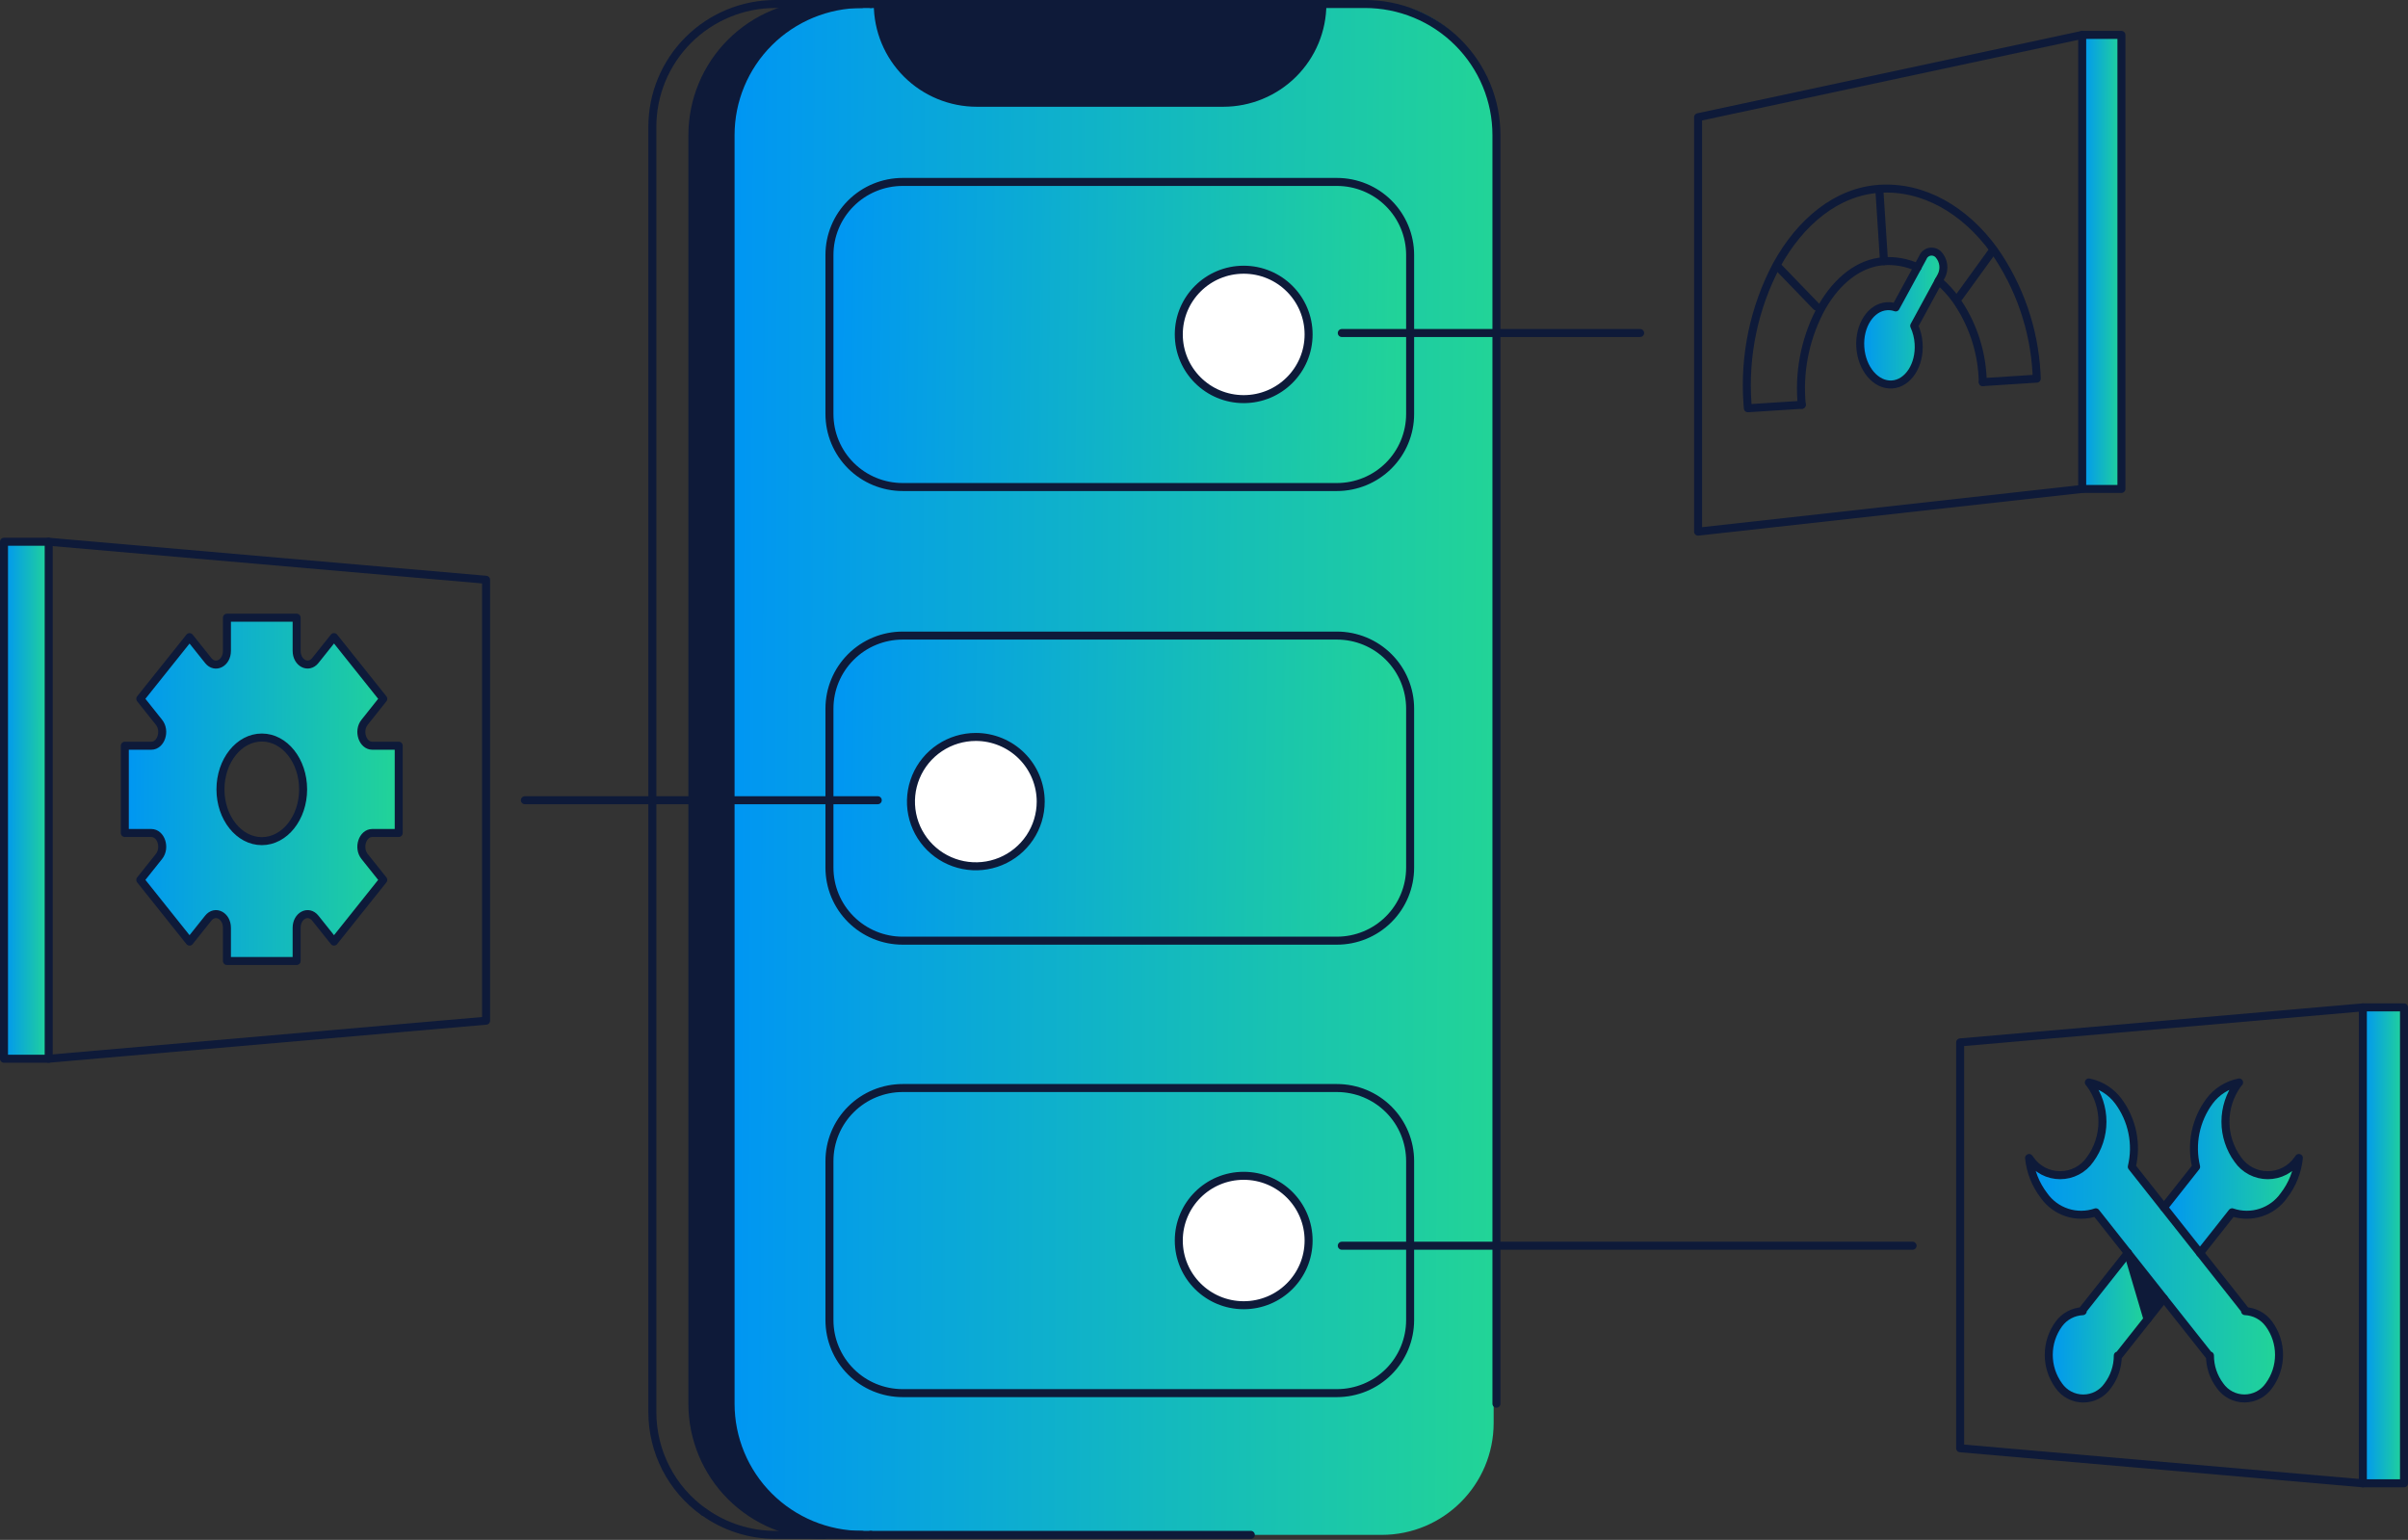 <svg width="602" height="385" viewBox="0 0 602 385" fill="none" xmlns="http://www.w3.org/2000/svg">
<rect x="0" y="0" width="602" height="385" fill="#333333" stroke="none"/>
<path d="M601 251.871H590.715V370.86H601V251.871Z" fill="url(#paint0_linear_18022_1291)"/>
<path d="M574.426 289.918C574.523 289.784 574.616 289.649 574.712 289.524C574.369 292.928 573.081 296.168 570.994 298.883C569.587 300.895 567.561 302.396 565.22 303.159C562.882 303.922 560.358 303.906 558.03 303.113L550.002 313.272L541.011 301.89L549.039 291.73C548.364 288.92 548.316 285.997 548.891 283.165C549.469 280.333 550.657 277.661 552.375 275.334C554.18 272.912 556.819 271.242 559.787 270.646C559.668 270.754 559.562 270.873 559.465 271.002C557.452 273.747 556.367 277.06 556.367 280.462C556.367 283.863 557.452 287.176 559.465 289.921C560.304 291.126 561.421 292.11 562.725 292.79C564.029 293.469 565.477 293.824 566.947 293.824C568.418 293.823 569.866 293.468 571.167 292.788C572.471 292.108 573.588 291.123 574.426 289.918Z" fill="url(#paint1_linear_18022_1291)"/>
<path d="M567.227 331.023C568.874 333.264 569.76 335.967 569.76 338.746C569.76 341.522 568.874 344.227 567.227 346.466C566.543 347.449 565.628 348.255 564.565 348.809C563.502 349.363 562.317 349.655 561.116 349.655C559.915 349.655 558.73 349.363 557.667 348.809C556.604 348.255 555.689 347.449 555.005 346.466C553.367 344.288 552.484 341.637 552.488 338.916L552.378 339.063L540.975 324.655L531.984 313.272L523.956 303.113C521.625 303.909 519.098 303.928 516.757 303.165C514.412 302.403 512.383 300.901 510.973 298.887C508.896 296.168 507.611 292.929 507.268 289.528C507.361 289.652 507.444 289.787 507.553 289.921C508.388 291.128 509.506 292.114 510.81 292.795C512.113 293.477 513.562 293.832 515.032 293.832C516.503 293.832 517.951 293.477 519.255 292.795C520.559 292.114 521.676 291.128 522.511 289.921C524.528 287.177 525.613 283.863 525.613 280.462C525.613 277.06 524.528 273.746 522.511 271.002C522.418 270.878 522.318 270.759 522.212 270.646C525.17 271.244 527.803 272.914 529.598 275.334C531.319 277.659 532.511 280.331 533.089 283.163C533.67 285.995 533.622 288.919 532.951 291.73L540.979 301.89L549.97 313.272L561.36 327.68L561.251 327.831C562.423 327.879 563.569 328.193 564.603 328.747C565.641 329.297 566.536 330.079 567.227 331.023Z" fill="url(#paint2_linear_18022_1291)"/>
<path d="M531.975 313.269L540.979 324.651L536.878 329.842L531.975 313.269Z" fill="#0E1A39"/>
<path d="M531.975 313.269L536.878 329.842L529.576 339.063L529.454 338.916C529.46 341.64 528.574 344.291 526.933 346.469C526.249 347.452 525.334 348.255 524.271 348.809C523.205 349.366 522.023 349.654 520.822 349.654C519.621 349.654 518.439 349.366 517.373 348.809C516.31 348.255 515.395 347.452 514.711 346.469C513.074 344.224 512.19 341.522 512.19 338.746C512.19 335.97 513.074 333.267 514.711 331.023C515.405 330.075 516.301 329.297 517.338 328.743C518.372 328.189 519.518 327.876 520.694 327.821L520.572 327.671L531.975 313.269Z" fill="url(#paint3_linear_18022_1291)"/>
<path d="M530.357 8.729H520.547V122.247H530.357V8.729Z" fill="url(#paint4_linear_18022_1291)"/>
<path d="M484.645 63.686C485.281 64.4 485.689 65.289 485.811 66.236C485.933 67.184 485.766 68.147 485.329 68.998L484.661 70.221L478.56 81.453C479.192 82.85 479.568 84.351 479.664 85.881C480.018 91.289 477.034 95.88 473.014 96.127C468.994 96.373 465.442 92.217 465.086 86.809C464.729 81.401 467.715 76.813 471.736 76.564C472.481 76.513 473.226 76.614 473.929 76.861L479.388 66.84L480.721 64.38C480.872 64.013 481.113 63.689 481.421 63.439C481.729 63.189 482.098 63.022 482.49 62.952C482.882 62.883 483.287 62.914 483.662 63.042C484.038 63.17 484.378 63.392 484.645 63.686Z" fill="url(#paint5_linear_18022_1291)"/>
<path d="M374.108 311.463V350.964L374.066 351.303C370.855 350.897 368.697 350.487 368.697 350.487C362.76 346.494 356.684 342.108 350.907 337.705L351.097 337.462C352.054 335.217 352.545 332.806 352.542 330.37V311.479L374.108 311.463Z" fill="url(#paint6_linear_18022_1291)"/>
<rect x="183.069" y="1" width="190.346" height="382.76" rx="28" fill="url(#paint7_linear_18022_1291)"/>
<path d="M207.363 200.077V177.162C207.363 172.321 209.292 167.679 212.724 164.257C216.157 160.834 220.813 158.911 225.667 158.911H334.228C339.083 158.911 343.739 160.834 347.172 164.257C350.602 167.679 352.531 172.321 352.531 177.162V216.948C352.531 221.788 350.602 226.43 347.172 229.853C343.739 233.275 339.083 235.198 334.228 235.198H225.667C220.813 235.198 216.157 233.275 212.724 229.853C209.292 226.43 207.363 221.788 207.363 216.948V200.077ZM260.168 200.43C260.167 197.231 259.215 194.106 257.432 191.447C255.649 188.788 253.116 186.716 250.152 185.493C247.189 184.27 243.928 183.95 240.782 184.574C237.637 185.199 234.747 186.739 232.479 189C230.211 191.261 228.667 194.143 228.041 197.279C227.415 200.416 227.735 203.667 228.962 206.622C230.189 209.577 232.267 212.103 234.933 213.88C237.6 215.658 240.735 216.607 243.942 216.609C246.073 216.609 248.184 216.191 250.154 215.379C252.123 214.566 253.913 213.375 255.421 211.872C256.929 210.37 258.124 208.586 258.941 206.623C259.757 204.659 260.177 202.555 260.178 200.43H260.168Z" fill="url(#paint8_linear_18022_1291)"/>
<path d="M352.541 83.261V103.526C352.541 105.922 352.069 108.296 351.147 110.51C350.229 112.724 348.88 114.736 347.182 116.431C345.48 118.125 343.463 119.47 341.241 120.387C339.022 121.304 336.642 121.776 334.237 121.776H225.667C223.263 121.776 220.883 121.304 218.662 120.387C216.442 119.47 214.424 118.125 212.724 116.431C211.025 114.736 209.676 112.724 208.757 110.51C207.837 108.296 207.363 105.922 207.363 103.526V63.74C207.363 58.9 209.292 54.258 212.724 50.835C216.157 47.412 220.813 45.489 225.667 45.489H334.228C339.083 45.489 343.739 47.412 347.172 50.835C350.602 54.258 352.531 58.9 352.531 63.74L352.541 83.261ZM327.147 83.614C327.147 80.414 326.196 77.286 324.411 74.625C322.629 71.965 320.095 69.891 317.131 68.666C314.164 67.442 310.902 67.121 307.755 67.746C304.608 68.37 301.718 69.911 299.447 72.173C297.178 74.436 295.633 77.319 295.007 80.457C294.38 83.596 294.702 86.849 295.93 89.805C297.158 92.761 299.238 95.288 301.907 97.066C304.576 98.844 307.713 99.792 310.921 99.792C315.224 99.789 319.347 98.083 322.388 95.049C325.429 92.016 327.137 87.903 327.141 83.614H327.147Z" fill="url(#paint9_linear_18022_1291)"/>
<path d="M219.447 1H330.596C330.59 7.549 327.976 13.828 323.329 18.457C318.686 23.087 312.385 25.689 305.819 25.693H244.212C237.644 25.693 231.345 23.091 226.701 18.46C222.056 13.829 219.447 7.549 219.447 1Z" fill="#0E1A39"/>
<path d="M310.924 99.793C319.887 99.793 327.151 92.549 327.151 83.614C327.151 74.678 319.887 67.435 310.924 67.435C301.962 67.435 294.698 74.678 294.698 83.614C294.698 92.549 301.962 99.793 310.924 99.793Z" fill="white"/>
<path d="M243.952 184.254C247.161 184.251 250.3 185.198 252.97 186.974C255.64 188.751 257.722 191.277 258.952 194.233C260.182 197.19 260.505 200.443 259.88 203.582C259.255 206.722 257.711 209.606 255.442 211.87C253.172 214.133 250.281 215.675 247.133 216.3C243.985 216.925 240.721 216.605 237.756 215.38C234.79 214.156 232.255 212.082 230.472 209.42C228.689 206.759 227.738 203.63 227.738 200.429C227.74 196.142 229.449 192.03 232.488 188.997C235.528 185.964 239.651 184.258 243.952 184.254Z" fill="white"/>
<path d="M205.974 1H215.511C206.794 1.002 198.434 4.456 192.27 10.602C186.106 16.749 182.643 25.085 182.642 33.777V200.077H173.104V33.777C173.105 25.085 176.568 16.749 182.733 10.602C188.896 4.456 197.256 1.002 205.974 1Z" fill="#0E1A39"/>
<path d="M215.521 383.754H205.983C197.262 383.754 188.898 380.299 182.731 374.148C176.563 368.001 173.099 359.66 173.098 350.964V200.077H182.651V350.964C182.652 359.657 186.115 367.994 192.278 374.142C198.442 380.293 206.802 383.747 215.521 383.754Z" fill="#0E1A39"/>
<path d="M99.687 186.453V208.268H93.079C90.641 208.268 89.415 211.963 91.152 214.137L95.824 219.993L83.509 235.422L78.831 229.566C77.1 227.395 74.158 228.926 74.158 231.987V240.27H56.734V231.987C56.734 228.929 53.79 227.395 52.059 229.566L47.386 235.422L35.072 219.993L39.744 214.137C41.475 211.963 40.248 208.268 37.817 208.268H31.202V186.453H37.817C40.255 186.453 41.481 182.746 39.744 180.584L35.072 174.719L47.386 159.289L52.059 165.142C53.79 167.303 56.734 165.782 56.734 162.712V154.438H74.158V162.725C74.158 165.792 77.1 167.316 78.831 165.155L83.503 159.302L95.818 174.719L91.145 180.572C89.415 182.733 90.641 186.441 93.072 186.441L99.687 186.453ZM75.777 197.362C75.777 190.203 71.146 184.401 65.453 184.401C59.759 184.401 55.113 190.203 55.113 197.362C55.113 204.521 59.743 210.307 65.453 210.307C71.162 210.307 75.777 204.496 75.777 197.362Z" fill="url(#paint10_linear_18022_1291)"/>
<path d="M12.172 135.448H1V264.71H12.172V135.448Z" fill="url(#paint11_linear_18022_1291)"/>
<path d="M12.17 135.448L121.52 144.958V255.2L12.17 264.71" stroke="#0E1A39" stroke-width="2" stroke-linecap="round" stroke-linejoin="round"/>
<path d="M12.172 135.448H1V264.71H12.172V135.448Z" stroke="#0E1A39" stroke-width="2" stroke-linecap="round" stroke-linejoin="round"/>
<path d="M520.545 8.729L424.518 29.308V132.922L520.545 122.244" stroke="#0E1A39" stroke-width="2" stroke-linecap="round" stroke-linejoin="round"/>
<path d="M530.357 8.729H520.547V122.247H530.357V8.729Z" stroke="#0E1A39" stroke-width="2" stroke-linecap="round" stroke-linejoin="round"/>
<path d="M590.715 251.871L490.038 260.621V362.1L590.715 370.864" stroke="#0E1A39" stroke-width="2" stroke-linecap="round" stroke-linejoin="round"/>
<path d="M601 251.871H590.715V370.86H601V251.871Z" stroke="#0E1A39" stroke-width="2" stroke-linecap="round" stroke-linejoin="round"/>
<path d="M330.597 1H341.226C345.545 0.999 349.819 1.846 353.81 3.492C357.799 5.139 361.424 7.553 364.478 10.597C367.532 13.64 369.953 17.254 371.607 21.232C373.261 25.209 374.111 29.472 374.111 33.777V350.964" stroke="#0E1A39" stroke-width="2" stroke-linecap="round" stroke-linejoin="round"/>
<path d="M217.701 1H219.445" stroke="#0E1A39" stroke-width="2" stroke-linecap="round" stroke-linejoin="round"/>
<path d="M205.983 383.754C197.262 383.754 188.898 380.299 182.731 374.148C176.563 368.001 173.099 359.66 173.098 350.964V33.777C173.098 29.472 173.949 25.209 175.602 21.232C177.255 17.254 179.678 13.64 182.731 10.597C185.785 7.553 189.41 5.139 193.4 3.492C197.39 1.846 201.665 0.999 205.983 1" stroke="#0E1A39" stroke-width="2" stroke-linecap="round" stroke-linejoin="round"/>
<path d="M312.707 383.754H279.33H227.714H217.701" stroke="#0E1A39" stroke-width="2" stroke-linecap="round" stroke-linejoin="round"/>
<path d="M215.511 383.754C206.793 383.748 198.433 380.293 192.269 374.142C186.105 367.995 182.643 359.657 182.642 350.964V33.777C182.643 25.085 186.106 16.749 192.27 10.602C198.434 4.456 206.794 1.002 215.511 1" stroke="#0E1A39" stroke-width="2" stroke-linecap="round" stroke-linejoin="round"/>
<path d="M175.952 378.035C171.968 375.195 168.723 371.446 166.486 367.101C164.249 362.76 163.085 357.944 163.091 353.061V31.683C163.09 27.652 163.886 23.66 165.433 19.936C166.981 16.212 169.249 12.828 172.109 9.978C174.969 7.129 178.364 4.869 182.1 3.328C185.836 1.788 189.84 0.997 193.883 1H217.723" stroke="#0E1A39" stroke-width="2" stroke-linecap="round" stroke-linejoin="round"/>
<path d="M217.708 383.754H193.884C187.461 383.767 181.197 381.759 175.981 378.023" stroke="#0E1A39" stroke-width="2" stroke-linecap="round" stroke-linejoin="round"/>
<path d="M330.596 1C330.59 7.549 327.976 13.828 323.329 18.457C318.686 23.087 312.385 25.689 305.819 25.693H244.212C237.644 25.693 231.345 23.091 226.701 18.46C222.056 13.829 219.447 7.549 219.447 1H330.596Z" stroke="#0E1A39" stroke-width="2" stroke-linecap="round" stroke-linejoin="round"/>
<path d="M334.231 121.77H225.667C220.813 121.77 216.157 119.847 212.724 116.424C209.292 113.002 207.363 108.36 207.363 103.519V63.74C207.363 58.9 209.292 54.258 212.724 50.835C216.157 47.412 220.813 45.489 225.667 45.489H334.228C339.083 45.489 343.739 47.412 347.172 50.835C350.602 54.258 352.531 58.9 352.531 63.74V103.526C352.528 108.364 350.602 113.004 347.169 116.426C343.736 119.847 339.083 121.769 334.231 121.77Z" stroke="#0E1A39" stroke-width="2" stroke-linecap="round" stroke-linejoin="round"/>
<path d="M334.231 348.316H225.667C220.813 348.316 216.157 346.394 212.724 342.971C209.292 339.548 207.363 334.906 207.363 330.066V290.286C207.363 285.446 209.292 280.804 212.724 277.381C216.157 273.958 220.813 272.036 225.667 272.036H334.228C339.083 272.036 343.739 273.958 347.172 277.381C350.602 280.804 352.531 285.446 352.531 290.286V330.072C352.528 334.911 350.602 339.551 347.169 342.972C343.736 346.393 339.083 348.315 334.231 348.316Z" stroke="#0E1A39" stroke-width="2" stroke-linecap="round" stroke-linejoin="round"/>
<path d="M334.231 235.192H225.667C220.813 235.192 216.157 233.269 212.724 229.846C209.292 226.424 207.363 221.782 207.363 216.942V177.162C207.363 172.321 209.292 167.679 212.724 164.257C216.157 160.834 220.813 158.911 225.667 158.911H334.228C339.083 158.911 343.739 160.834 347.172 164.257C350.602 167.679 352.531 172.321 352.531 177.162V216.948C352.528 221.787 350.602 226.426 347.169 229.847C343.736 233.269 339.083 235.191 334.231 235.192Z" stroke="#0E1A39" stroke-width="2" stroke-linecap="round" stroke-linejoin="round"/>
<path d="M131.217 200.077H163.081H173.081H182.618H207.37H219.441" stroke="#0E1A39" stroke-width="2" stroke-linecap="round" stroke-linejoin="round"/>
<path d="M260.178 200.429C260.177 203.628 259.226 206.754 257.443 209.413C255.661 212.072 253.128 214.144 250.164 215.368C247.201 216.592 243.94 216.912 240.794 216.288C237.648 215.664 234.758 214.124 232.49 211.863C230.222 209.602 228.677 206.721 228.05 203.584C227.424 200.447 227.745 197.196 228.971 194.241C230.198 191.286 232.276 188.76 234.943 186.982C237.609 185.204 240.744 184.255 243.952 184.254C246.082 184.253 248.192 184.671 250.161 185.484C252.129 186.297 253.918 187.488 255.425 188.99C256.932 190.493 258.127 192.276 258.943 194.239C259.758 196.201 260.178 198.305 260.178 200.429Z" stroke="#0E1A39" stroke-width="2" stroke-linecap="round" stroke-linejoin="round"/>
<path d="M410.034 83.261H374.11H352.544H335.447" stroke="#0E1A39" stroke-width="2" stroke-linecap="round" stroke-linejoin="round"/>
<path d="M310.924 99.793C319.887 99.793 327.151 92.549 327.151 83.614C327.151 74.678 319.887 67.435 310.924 67.435C301.962 67.435 294.698 74.678 294.698 83.614C294.698 92.549 301.962 99.793 310.924 99.793Z" stroke="#0E1A39" stroke-width="2" stroke-linecap="round" stroke-linejoin="round"/>
<path d="M310.924 326.339C319.887 326.339 327.151 319.096 327.151 310.16C327.151 301.225 319.887 293.981 310.924 293.981C301.962 293.981 294.698 301.225 294.698 310.16C294.698 319.096 301.962 326.339 310.924 326.339Z" fill="white" stroke="#0E1A39" stroke-width="2" stroke-linecap="round" stroke-linejoin="round"/>
<path d="M478.149 311.463H452.877H374.11H352.544H335.447" stroke="#0E1A39" stroke-width="2" stroke-linecap="round" stroke-linejoin="round"/>
<path d="M99.687 186.453H93.079C90.641 186.453 89.415 182.746 91.152 180.584L95.818 174.719L83.503 159.289L78.831 165.142C77.1 167.303 74.158 165.782 74.158 162.712V154.438H56.734V162.725C56.734 165.792 53.79 167.316 52.059 165.155L47.386 159.302L35.072 174.719L39.744 180.584C41.475 182.746 40.248 186.453 37.817 186.453H31.202V208.268H37.817C40.255 208.268 41.481 211.963 39.744 214.137L35.072 219.993L47.386 235.422L52.059 229.566C53.79 227.395 56.734 228.926 56.734 231.987V240.27H74.158V231.987C74.158 228.929 77.1 227.395 78.831 229.566L83.503 235.422L95.818 219.993L91.145 214.137C89.415 211.963 90.641 208.268 93.072 208.268H99.681V186.453H99.687Z" stroke="#0E1A39" stroke-width="2" stroke-linecap="round" stroke-linejoin="round"/>
<path d="M75.78 197.362C75.78 204.505 71.15 210.307 65.456 210.307C59.763 210.307 55.116 204.505 55.116 197.362C55.116 190.219 59.747 184.401 65.456 184.401C71.166 184.401 75.78 190.203 75.78 197.362Z" stroke="#0E1A39" stroke-width="2" stroke-linecap="round" stroke-linejoin="round"/>
<path d="M479.381 66.839C476.755 65.654 473.881 65.126 471.003 65.302C464.709 65.709 459.244 70.207 455.5 76.713C451.589 83.8 449.797 91.856 450.336 99.927C450.362 100.346 450.391 100.782 450.433 101.207" stroke="#0E1A39" stroke-width="2" stroke-linecap="round" stroke-linejoin="round"/>
<path d="M495.702 95.541C495.702 95.118 495.676 94.699 495.647 94.26C495.284 87.293 492.956 80.57 488.933 74.863C487.693 73.153 486.258 71.594 484.655 70.217" stroke="#0E1A39" stroke-width="2" stroke-linecap="round" stroke-linejoin="round"/>
<path d="M495.704 95.54L509.191 94.669C509.165 94.25 509.165 93.828 509.136 93.389C508.549 82.321 504.865 71.639 498.497 62.555C491.182 52.505 480.868 46.485 469.834 47.206C459.221 47.9 450.079 55.425 444.113 66.346C438.529 76.933 436.021 88.863 436.865 100.795C436.894 101.227 436.933 101.65 436.962 102.075L450.449 101.208" stroke="#0E1A39" stroke-width="2" stroke-linecap="round" stroke-linejoin="round"/>
<path d="M484.665 70.22L485.333 68.997C485.77 68.146 485.937 67.184 485.815 66.236C485.693 65.289 485.285 64.4 484.649 63.685C484.383 63.389 484.043 63.164 483.664 63.034C483.288 62.904 482.88 62.873 482.488 62.942C482.093 63.011 481.724 63.18 481.413 63.432C481.101 63.684 480.86 64.01 480.713 64.38L479.38 66.839L473.921 76.861C473.218 76.614 472.473 76.512 471.728 76.563C467.707 76.823 464.724 81.414 465.077 86.809C465.43 92.204 468.988 96.386 473.006 96.126C477.023 95.867 480.009 91.279 479.656 85.881C479.56 84.35 479.184 82.85 478.551 81.453L484.665 70.22Z" stroke="#0E1A39" stroke-width="2" stroke-linecap="round" stroke-linejoin="round"/>
<path d="M469.824 47.209L470.996 65.302" stroke="#0E1A39" stroke-width="2" stroke-linecap="round" stroke-linejoin="round"/>
<path d="M444.197 66.404L454.059 76.618" stroke="#0E1A39" stroke-width="2" stroke-linecap="round" stroke-linejoin="round"/>
<path d="M498.003 62.911L489.747 74.31" stroke="#0E1A39" stroke-width="2" stroke-linecap="round" stroke-linejoin="round"/>
<path d="M550.001 313.269L558.029 303.109C560.357 303.904 562.884 303.921 565.222 303.159C567.563 302.397 569.589 300.896 570.999 298.883C573.086 296.168 574.374 292.927 574.717 289.524C574.621 289.649 574.528 289.783 574.431 289.918C573.593 291.124 572.476 292.111 571.172 292.792C569.865 293.473 568.417 293.828 566.946 293.828C565.472 293.828 564.024 293.473 562.717 292.792C561.413 292.111 560.296 291.124 559.458 289.918C557.447 287.171 556.362 283.858 556.362 280.458C556.362 277.057 557.447 273.745 559.458 270.998C559.554 270.87 559.66 270.751 559.779 270.643C556.812 271.238 554.172 272.908 552.367 275.33C550.649 277.657 549.461 280.33 548.883 283.161C548.308 285.993 548.357 288.916 549.031 291.727L541.003 301.886" stroke="#0E1A39" stroke-width="2" stroke-linecap="round" stroke-linejoin="round"/>
<path d="M531.971 313.269L520.568 327.677L520.69 327.828C519.515 327.882 518.369 328.196 517.335 328.75C516.298 329.304 515.402 330.082 514.708 331.029C513.07 333.274 512.19 335.976 512.19 338.752C512.19 341.525 513.07 344.227 514.708 346.472C515.392 347.455 516.307 348.258 517.37 348.816C518.433 349.37 519.618 349.661 520.819 349.661C522.02 349.661 523.205 349.37 524.268 348.816C525.331 348.258 526.246 347.455 526.93 346.472C528.571 344.295 529.457 341.647 529.451 338.922L529.573 339.069L536.875 329.848L540.976 324.658" stroke="#0E1A39" stroke-width="2" stroke-linecap="round" stroke-linejoin="round"/>
<path d="M540.979 301.886L532.951 291.727C533.622 288.915 533.67 285.991 533.089 283.159C532.511 280.327 531.319 277.656 529.598 275.33C527.803 272.911 525.17 271.241 522.212 270.643C522.318 270.756 522.418 270.875 522.511 270.998C524.528 273.743 525.613 277.056 525.613 280.458C525.613 283.86 524.528 287.173 522.511 289.918C521.676 291.124 520.559 292.111 519.255 292.792C517.951 293.473 516.503 293.829 515.032 293.829C513.562 293.829 512.113 293.473 510.81 292.792C509.506 292.111 508.388 291.124 507.553 289.918C507.444 289.783 507.361 289.649 507.268 289.524C507.611 292.925 508.896 296.164 510.973 298.883C512.383 300.897 514.412 302.399 516.757 303.161C519.098 303.924 521.625 303.906 523.956 303.109L531.984 313.269L540.975 324.651L552.378 339.06L552.488 338.912C552.484 341.634 553.367 344.285 555.005 346.462C555.689 347.445 556.604 348.249 557.667 348.806C558.73 349.36 559.915 349.651 561.116 349.651C562.317 349.651 563.502 349.36 564.565 348.806C565.628 348.249 566.543 347.445 567.227 346.462C568.874 344.221 569.76 341.519 569.76 338.739C569.76 335.964 568.874 333.261 567.227 331.02C566.536 330.072 565.644 329.294 564.61 328.74C563.579 328.186 562.433 327.869 561.261 327.818L561.37 327.668L549.98 313.259L540.979 301.886Z" stroke="#0E1A39" stroke-width="2" stroke-linecap="round" stroke-linejoin="round"/>
<path d="M531.975 313.269L536.878 329.842" stroke="#0E1A39" stroke-width="2" stroke-linecap="round" stroke-linejoin="round"/>
<defs>
<linearGradient id="paint0_linear_18022_1291" x1="590.715" y1="306.212" x2="601.003" y2="306.219" gradientUnits="userSpaceOnUse">
<stop stop-color="#0096F3"/>
<stop offset="1" stop-color="#22D497"/>
</linearGradient>
<linearGradient id="paint1_linear_18022_1291" x1="541.011" y1="290.113" x2="574.721" y2="290.32" gradientUnits="userSpaceOnUse">
<stop stop-color="#0096F3"/>
<stop offset="1" stop-color="#22D497"/>
</linearGradient>
<linearGradient id="paint2_linear_18022_1291" x1="507.268" y1="306.729" x2="569.777" y2="307.113" gradientUnits="userSpaceOnUse">
<stop stop-color="#0096F3"/>
<stop offset="1" stop-color="#22D497"/>
</linearGradient>
<linearGradient id="paint3_linear_18022_1291" x1="512.19" y1="329.886" x2="536.885" y2="330.016" gradientUnits="userSpaceOnUse">
<stop stop-color="#0096F3"/>
<stop offset="1" stop-color="#22D497"/>
</linearGradient>
<linearGradient id="paint4_linear_18022_1291" x1="520.547" y1="60.572" x2="530.36" y2="60.579" gradientUnits="userSpaceOnUse">
<stop stop-color="#0096F3"/>
<stop offset="1" stop-color="#22D497"/>
</linearGradient>
<linearGradient id="paint5_linear_18022_1291" x1="465.057" y1="78.088" x2="485.855" y2="78.189" gradientUnits="userSpaceOnUse">
<stop stop-color="#0096F3"/>
<stop offset="1" stop-color="#22D497"/>
</linearGradient>
<linearGradient id="paint6_linear_18022_1291" x1="350.907" y1="329.658" x2="374.115" y2="329.763" gradientUnits="userSpaceOnUse">
<stop stop-color="#0096F3"/>
<stop offset="1" stop-color="#22D497"/>
</linearGradient>
<linearGradient id="paint7_linear_18022_1291" x1="183.069" y1="175.804" x2="373.47" y2="176.539" gradientUnits="userSpaceOnUse">
<stop stop-color="#0096F3"/>
<stop offset="1" stop-color="#22D497"/>
</linearGradient>
<linearGradient id="paint8_linear_18022_1291" x1="207.363" y1="193.751" x2="352.544" y2="195.896" gradientUnits="userSpaceOnUse">
<stop stop-color="#0096F3"/>
<stop offset="1" stop-color="#22D497"/>
</linearGradient>
<linearGradient id="paint9_linear_18022_1291" x1="207.363" y1="80.329" x2="352.554" y2="82.474" gradientUnits="userSpaceOnUse">
<stop stop-color="#0096F3"/>
<stop offset="1" stop-color="#22D497"/>
</linearGradient>
<linearGradient id="paint10_linear_18022_1291" x1="31.202" y1="193.637" x2="99.706" y2="194.061" gradientUnits="userSpaceOnUse">
<stop stop-color="#0096F3"/>
<stop offset="1" stop-color="#22D497"/>
</linearGradient>
<linearGradient id="paint11_linear_18022_1291" x1="1" y1="194.481" x2="12.175" y2="194.489" gradientUnits="userSpaceOnUse">
<stop stop-color="#0096F3"/>
<stop offset="1" stop-color="#22D497"/>
</linearGradient>
</defs>
</svg>

